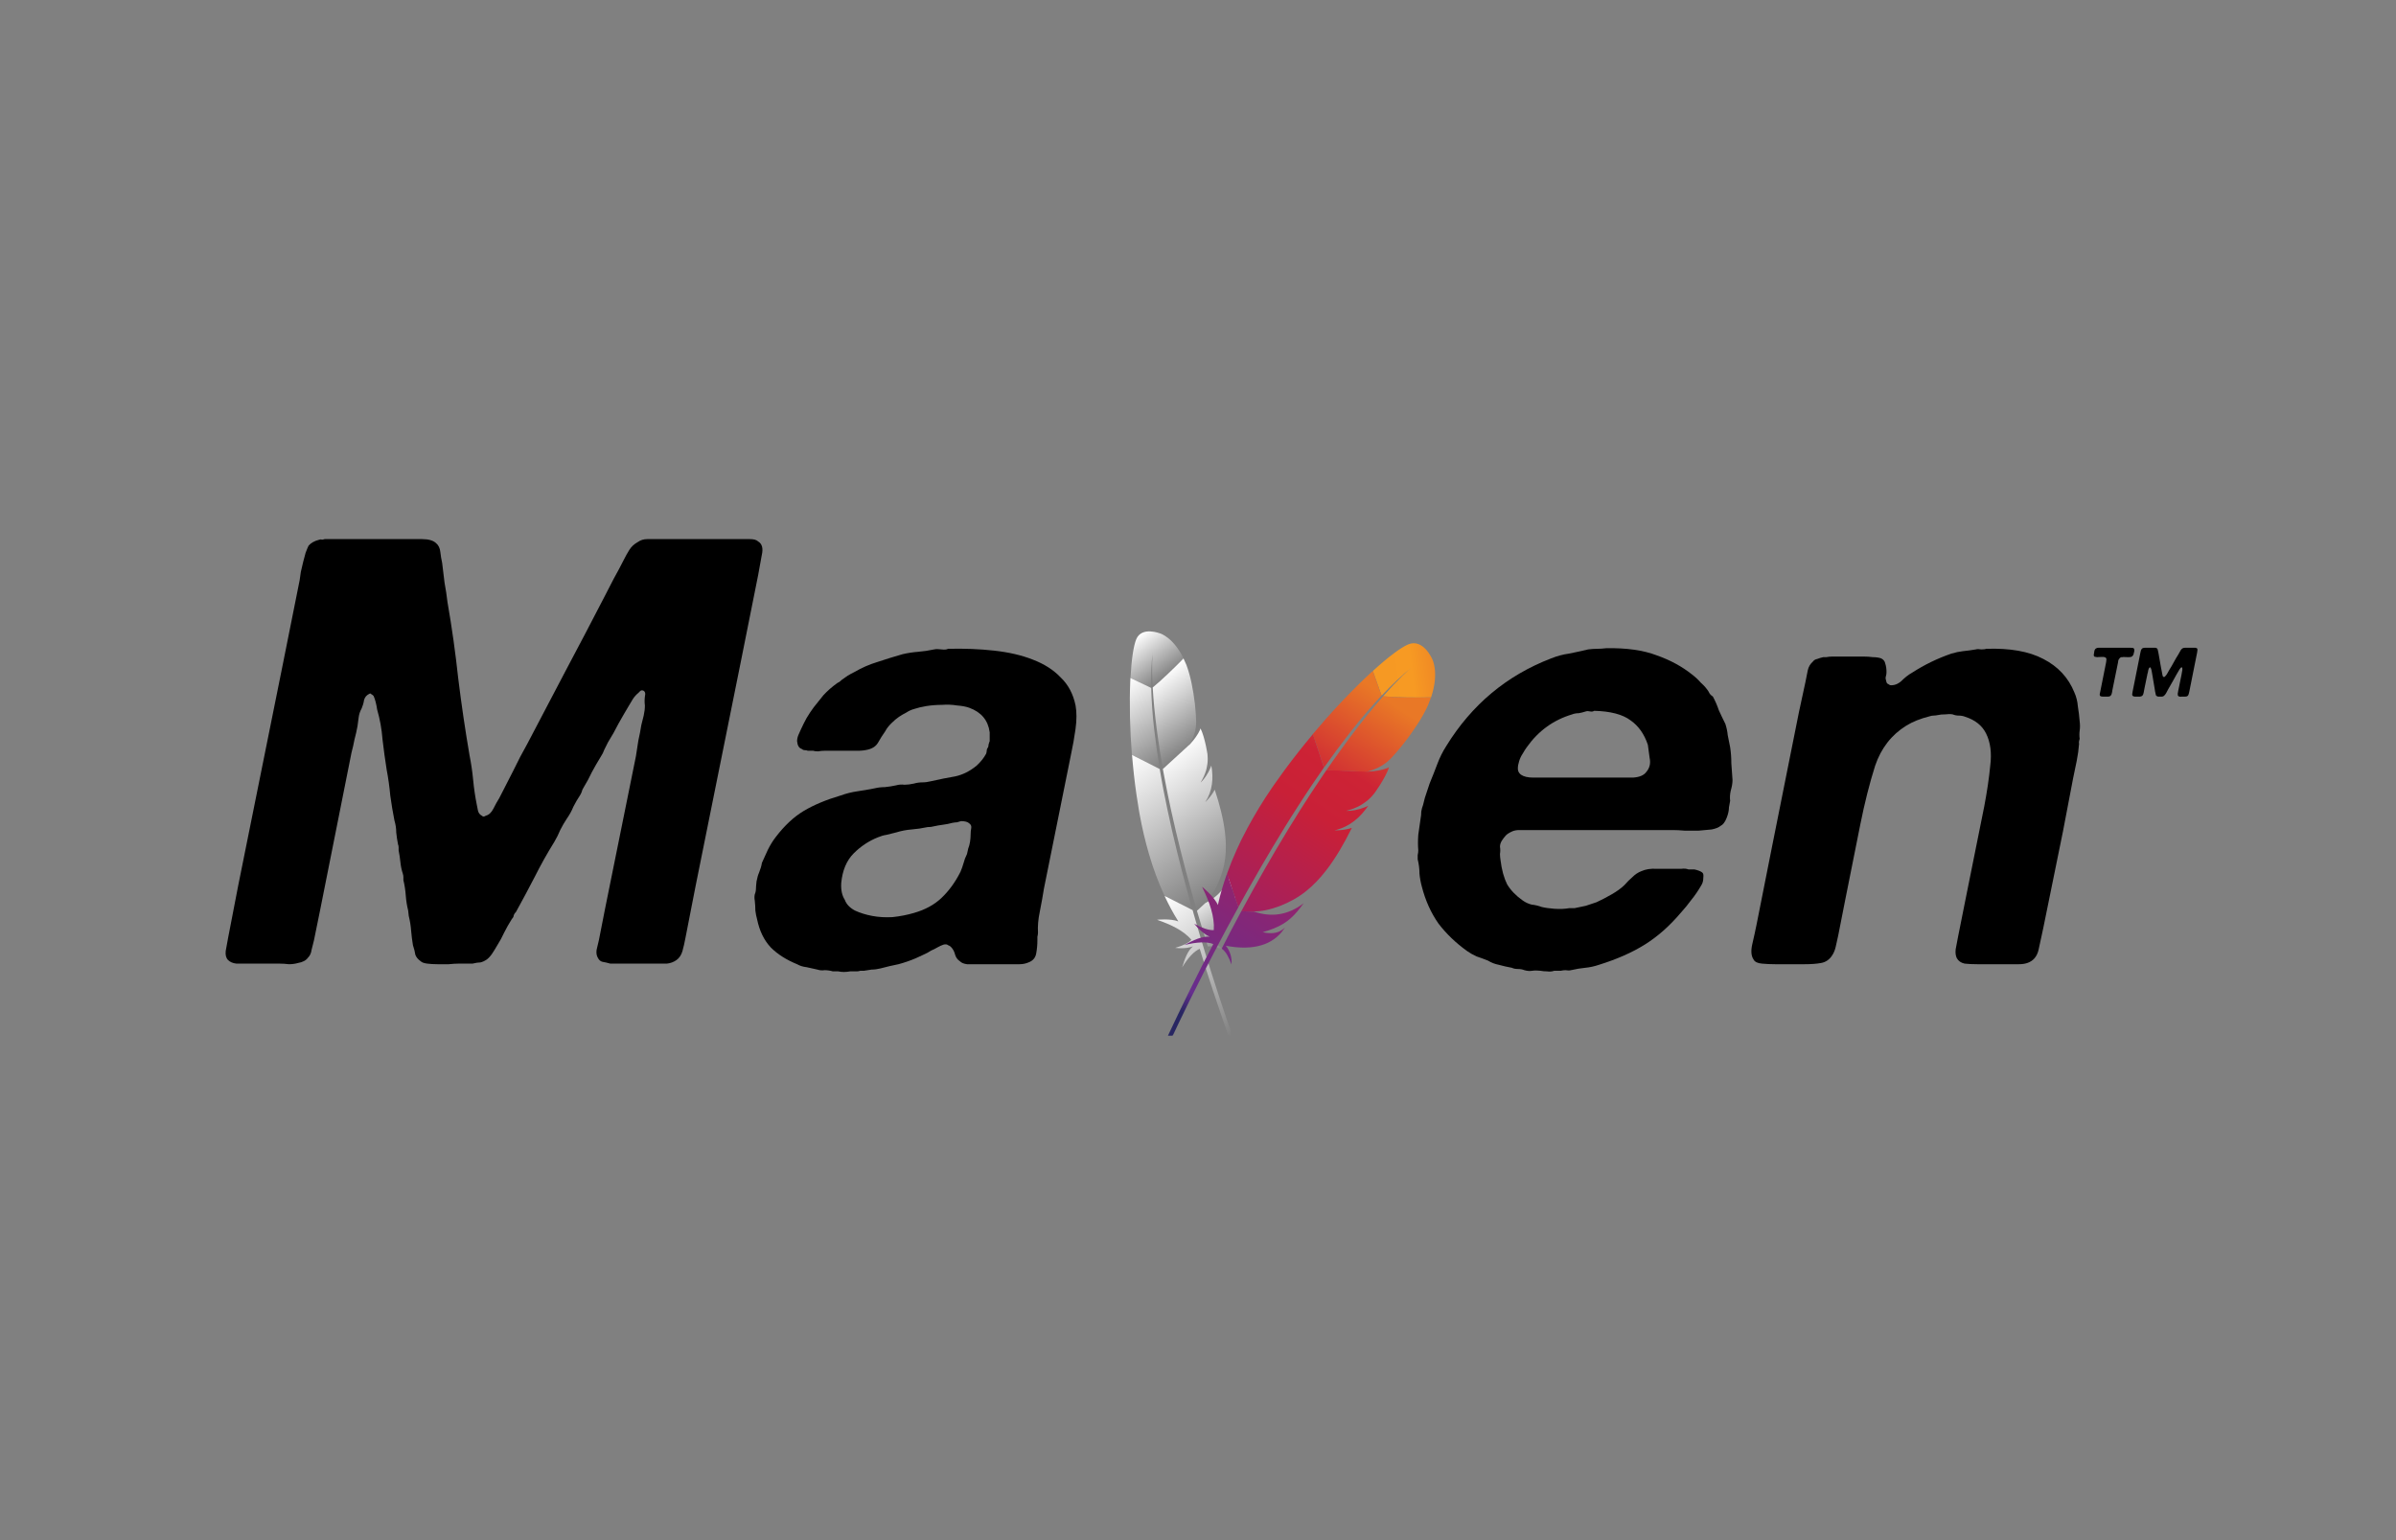 <svg width="182" height="117" viewBox="0 0 182 117" fill="none" xmlns="http://www.w3.org/2000/svg">
<rect x="0" y="0" width="182" height="117" fill="#808080" stroke="none"/>
<g clip-path="url(#clip0_239_283)">
<path d="M86.312 48.555C86.108 49.039 85.946 50.09 85.873 51.497L87.454 52.262C87.428 51.255 87.465 50.308 87.567 49.447C87.573 49.383 87.579 49.345 87.579 49.345C87.577 49.38 87.568 49.413 87.567 49.447C87.535 49.73 87.468 50.619 87.559 52.224C88.214 51.691 89.156 50.786 89.901 50.013C89.114 48.405 88.135 48.124 88.135 48.124C88.135 48.124 86.734 47.559 86.312 48.555Z" fill="url(#paint0_linear_239_283)"/>
<path d="M91.793 60.699C91.719 60.779 91.642 60.856 91.565 60.933C91.605 60.897 91.647 60.853 91.684 60.812C91.724 60.776 91.761 60.736 91.793 60.699Z" fill="#BE202E"/>
<path opacity="0.35" d="M91.793 60.699C91.719 60.779 91.642 60.856 91.565 60.933C91.605 60.897 91.647 60.853 91.684 60.812C91.724 60.776 91.761 60.736 91.793 60.699Z" fill="#BE202E"/>
<path d="M91.214 59.438C91.21 59.441 91.21 59.441 91.214 59.438C91.227 59.428 91.237 59.414 91.25 59.405C91.3 59.355 91.35 59.305 91.392 59.254C91.337 59.314 91.274 59.374 91.214 59.438Z" fill="#BE202E"/>
<path opacity="0.35" d="M91.214 59.438C91.21 59.441 91.21 59.441 91.214 59.438C91.227 59.428 91.237 59.414 91.25 59.405C91.3 59.355 91.35 59.305 91.392 59.254C91.337 59.314 91.274 59.374 91.214 59.438Z" fill="#BE202E"/>
<path d="M87.867 56.929C87.794 56.403 87.728 55.886 87.668 55.377C87.606 54.849 87.559 54.33 87.522 53.818C87.52 53.786 87.517 53.755 87.517 53.728C87.482 53.227 87.457 52.739 87.446 52.261L85.868 51.5C85.865 51.596 85.858 51.694 85.853 51.797C85.838 52.175 85.826 52.577 85.823 52.999C85.819 53.475 85.823 53.972 85.832 54.492C85.843 54.97 85.863 55.469 85.888 55.976C85.914 56.411 85.943 56.849 85.978 57.297C85.979 57.316 85.981 57.328 85.982 57.347L88.093 58.417C88.019 57.917 87.942 57.421 87.867 56.929Z" fill="url(#paint1_linear_239_283)"/>
<path d="M90.986 69.414C91.103 69.808 91.221 70.215 91.35 70.626C91.353 70.631 91.352 70.638 91.355 70.642C91.373 70.703 91.387 70.759 91.409 70.816C91.493 71.094 91.575 71.341 91.749 71.906C92.091 71.835 92.517 71.989 92.961 72.195C92.676 71.852 92.281 71.622 91.808 71.569C93.101 70.707 93.952 69.596 93.833 68.271C93.82 68.154 93.804 68.032 93.78 67.909C93.76 68.417 93.55 68.785 92.931 69.186C93.516 68.157 93.677 67.459 93.608 66.557C93.59 66.343 93.564 66.116 93.524 65.872C93.337 67.215 92.616 68.084 91.561 68.599L90.921 69.189C90.944 69.265 90.963 69.337 90.986 69.414Z" fill="url(#paint2_linear_239_283)"/>
<path d="M90.164 67.612C90.029 67.111 89.896 66.602 89.759 66.09C89.631 65.597 89.507 65.102 89.385 64.599C89.262 64.096 89.144 63.589 89.025 63.083C88.905 62.565 88.792 62.048 88.684 61.528C88.574 61.016 88.473 60.497 88.371 59.985C88.334 59.799 88.301 59.617 88.268 59.428C88.209 59.111 88.154 58.791 88.1 58.472C88.095 58.456 88.094 58.436 88.088 58.42L85.989 57.349C85.992 57.38 85.998 57.415 85.997 57.45C86.039 57.925 86.081 58.408 86.137 58.893C86.192 59.386 86.254 59.879 86.328 60.379C86.39 60.8 86.457 61.217 86.526 61.639C86.54 61.722 86.558 61.809 86.572 61.892C86.669 62.414 86.772 62.918 86.884 63.389C87.01 63.923 87.144 64.424 87.28 64.891C87.371 65.197 87.461 65.491 87.553 65.77C87.632 66.005 87.719 66.241 87.802 66.473C88.003 67.019 88.225 67.549 88.465 68.066L90.586 69.141C90.473 68.751 90.369 68.354 90.254 67.952C90.225 67.84 90.196 67.728 90.164 67.612Z" fill="url(#paint3_linear_239_283)"/>
<path d="M88.496 68.136C88.788 68.761 89.111 69.364 89.472 69.939C89.485 69.956 89.497 69.981 89.509 69.998C88.923 69.762 87.884 69.871 87.891 69.873C88.964 70.245 89.905 70.7 90.498 71.391C90.263 71.651 89.821 71.848 89.266 72.009C90.033 72.092 90.461 71.958 90.618 71.89C90.217 72.224 89.992 72.835 89.795 73.493C90.247 72.755 90.695 72.267 91.131 72.08C91.767 74.191 92.534 76.48 93.384 78.882C93.528 78.696 93.544 78.491 93.484 78.282C93.327 77.851 92.317 74.994 91.163 71.116C91.13 71.007 91.101 70.895 91.064 70.782C91.054 70.75 91.047 70.722 91.036 70.69C90.918 70.283 90.798 69.865 90.675 69.435C90.649 69.335 90.621 69.242 90.594 69.142L90.591 69.138L88.469 68.063C88.476 68.091 88.484 68.111 88.496 68.136Z" fill="url(#paint4_linear_239_283)"/>
<path d="M88.34 58.462C88.352 58.533 88.365 58.597 88.377 58.668C88.418 58.878 88.454 59.091 88.498 59.305C88.543 59.539 88.591 59.777 88.638 60.022C88.662 60.145 88.685 60.268 88.712 60.395C88.788 60.772 88.871 61.157 88.956 61.555C89.062 62.043 89.177 62.545 89.301 63.068C89.417 63.562 89.542 64.077 89.673 64.6C89.8 65.1 89.929 65.612 90.07 66.141C90.195 66.61 90.328 67.091 90.464 67.585C90.468 67.609 90.479 67.633 90.483 67.657C90.62 68.143 90.762 68.645 90.911 69.156C90.913 69.168 90.915 69.18 90.921 69.189L91.561 68.599C91.545 68.604 91.532 68.614 91.511 68.622C92.271 67.904 92.922 66.467 93.071 65.172C93.139 64.575 93.133 63.94 93.051 63.247C92.992 62.731 92.887 62.188 92.742 61.601C92.617 61.094 92.461 60.555 92.271 59.988C92.154 60.227 91.987 60.463 91.783 60.693C91.746 60.733 91.709 60.774 91.672 60.814C91.635 60.855 91.595 60.891 91.553 60.935C92.114 60.064 92.18 59.129 92.014 58.158C91.912 58.446 91.712 58.872 91.381 59.256C91.338 59.307 91.288 59.357 91.238 59.407C91.225 59.416 91.215 59.43 91.198 59.443C91.384 59.133 91.521 58.839 91.609 58.541C91.63 58.479 91.644 58.416 91.657 58.353C91.68 58.256 91.695 58.159 91.71 58.061C91.716 57.997 91.725 57.937 91.731 57.872C91.742 57.724 91.743 57.57 91.728 57.414C91.725 57.364 91.724 57.318 91.716 57.27C91.704 57.199 91.695 57.133 91.681 57.069C91.631 56.773 91.574 56.514 91.516 56.291C91.488 56.178 91.461 56.078 91.433 55.986C91.419 55.949 91.413 55.913 91.399 55.877C91.365 55.775 91.337 55.683 91.307 55.605C91.263 55.491 91.223 55.4 91.19 55.337C91.18 55.378 91.166 55.422 91.144 55.465C91.011 55.775 90.704 56.2 90.424 56.499C90.419 56.503 90.415 56.506 90.414 56.513C90.387 56.54 90.355 56.57 90.327 56.604C90.328 56.596 90.337 56.59 90.338 56.582L88.322 58.429C88.339 58.443 88.341 58.455 88.34 58.462Z" fill="url(#paint5_linear_239_283)"/>
<path d="M87.56 52.224C87.584 52.666 87.623 53.164 87.673 53.714C87.676 53.745 87.676 53.772 87.683 53.8C87.728 54.279 87.788 54.796 87.862 55.361C87.926 55.847 87.997 56.361 88.085 56.917C88.157 57.397 88.246 57.898 88.337 58.431L90.353 56.584C90.774 55.823 90.866 55.349 90.86 54.76C90.857 54.602 90.848 54.435 90.836 54.264C90.804 53.748 90.742 53.201 90.654 52.672C90.571 52.16 90.47 51.668 90.354 51.247C90.28 50.974 90.202 50.731 90.123 50.523C90.05 50.343 89.976 50.178 89.9 50.02C89.156 50.786 88.214 51.691 87.56 52.224Z" fill="url(#paint6_linear_239_283)"/>
<path d="M91.687 60.817C91.65 60.857 91.61 60.893 91.568 60.937C91.605 60.897 91.642 60.856 91.687 60.817Z" fill="#BE202E"/>
<path opacity="0.35" d="M91.687 60.817C91.65 60.857 91.61 60.893 91.568 60.937C91.605 60.897 91.642 60.856 91.687 60.817Z" fill="#BE202E"/>
<path d="M91.687 60.817C91.65 60.857 91.61 60.893 91.568 60.937C91.605 60.897 91.642 60.856 91.687 60.817Z" fill="url(#paint7_linear_239_283)"/>
<path d="M91.21 59.441C91.223 59.431 91.232 59.418 91.249 59.405C91.237 59.414 91.227 59.428 91.21 59.441Z" fill="#BE202E"/>
<path opacity="0.35" d="M91.21 59.441C91.223 59.431 91.232 59.418 91.249 59.405C91.237 59.414 91.227 59.428 91.21 59.441Z" fill="#BE202E"/>
<path d="M91.21 59.441C91.223 59.431 91.232 59.418 91.249 59.405C91.237 59.414 91.227 59.428 91.21 59.441Z" fill="url(#paint8_linear_239_283)"/>
<path d="M24.663 40.954H30.596C31.079 40.954 31.563 40.954 32.046 40.954C32.559 40.954 32.922 41.06 33.133 41.271C33.314 41.422 33.42 41.648 33.45 41.95C33.48 42.222 33.525 42.494 33.586 42.766C33.646 43.249 33.707 43.747 33.767 44.261C33.858 44.744 33.933 45.242 33.993 45.755C34.326 47.657 34.597 49.59 34.809 51.553C35.05 53.516 35.337 55.463 35.669 57.396C35.79 58 35.881 58.619 35.941 59.253C36.002 59.887 36.092 60.506 36.213 61.11C36.243 61.261 36.273 61.412 36.303 61.563C36.334 61.714 36.409 61.835 36.53 61.925C36.59 61.955 36.636 61.986 36.666 62.016C36.726 62.046 36.802 62.031 36.892 61.97C37.134 61.91 37.33 61.729 37.481 61.427C37.632 61.125 37.783 60.853 37.934 60.612C38.296 59.917 38.644 59.238 38.976 58.573C39.308 57.879 39.67 57.184 40.063 56.49C41.029 54.648 41.995 52.806 42.962 50.964C43.958 49.092 44.94 47.22 45.906 45.347C46.147 44.864 46.389 44.396 46.63 43.943C46.902 43.46 47.159 42.977 47.401 42.494C47.521 42.252 47.657 42.011 47.808 41.769C47.959 41.528 48.17 41.331 48.442 41.181C48.654 41.029 48.895 40.954 49.167 40.954C49.469 40.954 49.771 40.954 50.073 40.954H53.017H56.142C56.414 40.954 56.686 40.954 56.958 40.954C57.26 40.954 57.471 41.014 57.592 41.135C57.894 41.316 57.984 41.664 57.863 42.177C57.773 42.66 57.682 43.158 57.592 43.672L56.233 50.466L52.836 67.315L52.066 71.256C52.005 71.588 51.93 71.92 51.839 72.252C51.749 72.554 51.598 72.781 51.386 72.932C51.175 73.083 50.933 73.173 50.662 73.203C50.39 73.203 50.088 73.203 49.756 73.203H47.582H46.359C46.147 73.143 45.951 73.098 45.77 73.067C45.619 73.037 45.498 72.932 45.408 72.751C45.317 72.6 45.287 72.403 45.317 72.162C45.377 71.92 45.438 71.663 45.498 71.392L45.951 69.082L48.306 57.441C48.367 57.018 48.427 56.626 48.488 56.263C48.578 55.871 48.654 55.478 48.714 55.086C48.774 54.844 48.835 54.603 48.895 54.361C48.956 54.089 48.986 53.833 48.986 53.591C48.956 53.38 48.956 53.153 48.986 52.912C49.046 52.67 49.001 52.519 48.85 52.459C48.759 52.428 48.684 52.444 48.623 52.504C48.563 52.564 48.518 52.61 48.488 52.64C48.337 52.761 48.201 52.912 48.08 53.093C47.989 53.244 47.899 53.395 47.808 53.546C47.536 53.999 47.265 54.467 46.993 54.95C46.751 55.433 46.48 55.916 46.178 56.399C46.087 56.58 45.996 56.762 45.906 56.943C45.845 57.124 45.755 57.305 45.634 57.486C45.392 57.879 45.166 58.271 44.955 58.664C44.773 59.056 44.562 59.449 44.321 59.842C44.26 59.932 44.215 60.038 44.185 60.159C44.154 60.249 44.109 60.34 44.049 60.431C43.868 60.702 43.702 60.989 43.55 61.291C43.43 61.593 43.264 61.895 43.052 62.197C42.871 62.469 42.705 62.755 42.554 63.057C42.433 63.359 42.282 63.661 42.101 63.963C41.558 64.839 41.059 65.73 40.606 66.636C40.153 67.511 39.685 68.387 39.202 69.263C39.112 69.353 39.051 69.444 39.021 69.535C39.021 69.625 38.976 69.716 38.885 69.806C38.674 70.138 38.478 70.486 38.296 70.848C38.145 71.18 37.964 71.512 37.753 71.845C37.632 72.056 37.511 72.252 37.391 72.433C37.27 72.615 37.134 72.766 36.983 72.886C36.802 73.007 36.636 73.083 36.485 73.113C36.334 73.113 36.137 73.143 35.896 73.203H34.854C34.643 73.203 34.386 73.219 34.084 73.249C33.812 73.249 33.525 73.249 33.223 73.249C32.952 73.249 32.695 73.234 32.453 73.203C32.212 73.173 32.046 73.113 31.955 73.022C31.744 72.871 31.608 72.705 31.548 72.524C31.517 72.313 31.457 72.071 31.366 71.799C31.306 71.437 31.261 71.075 31.23 70.712C31.2 70.32 31.14 69.942 31.049 69.58L31.004 69.172C30.913 68.81 30.853 68.432 30.823 68.04C30.793 67.617 30.732 67.225 30.642 66.862C30.642 66.772 30.642 66.696 30.642 66.636C30.642 66.545 30.627 66.455 30.596 66.364C30.506 66.092 30.445 65.805 30.415 65.503C30.385 65.201 30.34 64.9 30.279 64.597C30.279 64.537 30.279 64.462 30.279 64.371C30.279 64.281 30.264 64.205 30.234 64.145C30.174 63.843 30.128 63.541 30.098 63.239C30.098 62.937 30.053 62.635 29.962 62.333C29.841 61.729 29.736 61.095 29.645 60.431C29.585 59.766 29.494 59.117 29.373 58.483C29.253 57.728 29.147 56.958 29.056 56.173C28.996 55.388 28.86 54.633 28.649 53.908C28.588 53.485 28.498 53.138 28.377 52.866C28.317 52.806 28.256 52.761 28.196 52.73C28.166 52.67 28.105 52.67 28.015 52.73C27.833 52.821 27.713 52.972 27.652 53.183C27.622 53.395 27.562 53.606 27.471 53.818C27.35 54.029 27.275 54.255 27.245 54.497C27.214 54.708 27.184 54.935 27.154 55.176C27.094 55.508 27.018 55.841 26.928 56.173C26.867 56.505 26.792 56.837 26.701 57.169L24.3 69.218L23.848 71.437C23.787 71.678 23.727 71.92 23.666 72.162C23.636 72.403 23.546 72.6 23.395 72.751C23.244 72.962 22.987 73.098 22.625 73.158C22.413 73.219 22.187 73.249 21.945 73.249C21.704 73.219 21.462 73.203 21.221 73.203H18.865C18.533 73.203 18.231 73.203 17.959 73.203C17.688 73.173 17.476 73.083 17.325 72.932C17.174 72.781 17.114 72.554 17.144 72.252C17.204 71.92 17.265 71.588 17.325 71.256L18.095 67.27L21.492 50.42L22.761 44.079C22.791 43.898 22.821 43.687 22.851 43.445C22.912 43.173 22.972 42.917 23.032 42.675C23.093 42.434 23.153 42.207 23.213 41.996C23.304 41.754 23.38 41.573 23.44 41.452C23.621 41.241 23.893 41.09 24.255 40.999C24.346 40.969 24.406 40.969 24.436 40.999C24.497 40.999 24.572 40.984 24.663 40.954Z" fill="black"/>
<path d="M78.801 71.437C78.801 71.769 78.77 72.101 78.71 72.433C78.65 72.766 78.453 72.992 78.121 73.113C77.91 73.203 77.683 73.249 77.442 73.249C77.2 73.249 76.959 73.249 76.717 73.249H74.271C73.999 73.249 73.728 73.249 73.456 73.249C73.214 73.219 73.033 73.143 72.912 73.022C72.731 72.901 72.611 72.735 72.55 72.524C72.49 72.282 72.384 72.086 72.233 71.935C72.173 71.875 72.097 71.829 72.007 71.799C71.946 71.739 71.841 71.724 71.689 71.754C71.508 71.814 71.342 71.89 71.191 71.981C71.04 72.071 70.889 72.147 70.738 72.207C70.557 72.328 70.361 72.433 70.15 72.524C69.968 72.615 69.772 72.705 69.561 72.796C69.138 72.977 68.7 73.128 68.247 73.249C67.794 73.339 67.341 73.445 66.888 73.566C66.647 73.626 66.42 73.656 66.209 73.656C66.028 73.686 65.831 73.717 65.62 73.747C65.529 73.747 65.439 73.747 65.348 73.747C65.258 73.777 65.167 73.792 65.076 73.792H64.578C64.246 73.853 63.944 73.853 63.672 73.792H63.265C63.053 73.732 62.842 73.702 62.631 73.702C62.45 73.732 62.268 73.717 62.087 73.656C61.815 73.596 61.544 73.536 61.272 73.475C61 73.445 60.758 73.37 60.547 73.249C59.732 72.916 59.068 72.494 58.554 71.981C58.041 71.437 57.694 70.727 57.512 69.852C57.452 69.64 57.407 69.414 57.377 69.172C57.377 68.931 57.361 68.674 57.331 68.402C57.301 68.251 57.301 68.1 57.331 67.949C57.392 67.798 57.422 67.647 57.422 67.496C57.422 67.406 57.437 67.225 57.467 66.953C57.528 66.651 57.588 66.439 57.648 66.319C57.769 66.017 57.845 65.76 57.875 65.549C58.026 65.216 58.177 64.884 58.328 64.552C58.509 64.19 58.705 63.873 58.916 63.601C59.581 62.725 60.291 62.061 61.045 61.608C61.8 61.155 62.736 60.763 63.854 60.431C64.276 60.279 64.699 60.174 65.122 60.113C65.545 60.053 65.982 59.977 66.435 59.887C66.677 59.827 66.934 59.796 67.205 59.796C67.507 59.766 67.794 59.721 68.066 59.66C68.277 59.6 68.489 59.585 68.7 59.615C68.911 59.615 69.153 59.585 69.425 59.525C69.636 59.464 69.847 59.434 70.059 59.434C70.27 59.434 70.497 59.404 70.738 59.343C71.403 59.192 72.007 59.072 72.55 58.981C73.124 58.86 73.667 58.589 74.181 58.166C74.483 57.894 74.724 57.592 74.905 57.26C74.936 57.169 74.951 57.094 74.951 57.033C74.951 56.973 74.966 56.913 74.996 56.852C75.056 56.792 75.087 56.701 75.087 56.581C75.117 56.46 75.147 56.369 75.177 56.309C75.177 56.188 75.177 56.067 75.177 55.946C75.177 55.826 75.177 55.72 75.177 55.629C75.056 54.723 74.543 54.104 73.637 53.772C73.396 53.682 73.079 53.621 72.686 53.591C72.324 53.531 71.946 53.516 71.554 53.546C71.161 53.546 70.769 53.576 70.376 53.636C70.014 53.697 69.697 53.772 69.425 53.863C69.213 53.923 69.017 54.014 68.836 54.135C68.655 54.225 68.474 54.331 68.292 54.452C68.111 54.572 67.915 54.739 67.704 54.95C67.492 55.161 67.341 55.358 67.251 55.539C67.039 55.841 66.858 56.127 66.707 56.399C66.556 56.671 66.299 56.852 65.937 56.943C65.696 57.003 65.439 57.033 65.167 57.033C64.895 57.033 64.624 57.033 64.352 57.033H62.631C62.48 57.033 62.314 57.048 62.132 57.079C61.981 57.079 61.861 57.064 61.77 57.033H61.362C61.302 57.003 61.227 56.988 61.136 56.988C61.045 56.988 60.97 56.958 60.91 56.898C60.698 56.837 60.577 56.641 60.547 56.309C60.547 56.158 60.577 56.007 60.638 55.856C60.698 55.705 60.758 55.569 60.819 55.448C60.97 55.116 61.121 54.814 61.272 54.542C61.453 54.24 61.634 53.968 61.815 53.727C61.936 53.576 62.057 53.425 62.178 53.274C62.298 53.123 62.419 52.972 62.54 52.821C62.842 52.489 63.204 52.172 63.627 51.87C63.718 51.84 63.823 51.764 63.944 51.643C64.125 51.523 64.276 51.417 64.397 51.326C64.548 51.236 64.714 51.145 64.895 51.055C65.469 50.722 66.058 50.466 66.662 50.285C67.296 50.073 67.93 49.877 68.564 49.696C68.957 49.605 69.349 49.545 69.742 49.515C70.134 49.484 70.542 49.424 70.965 49.333C71.086 49.303 71.267 49.303 71.508 49.333C71.75 49.364 71.916 49.349 72.007 49.288C73.245 49.258 74.407 49.303 75.494 49.424C76.611 49.545 77.593 49.771 78.438 50.103C79.314 50.436 80.024 50.889 80.567 51.462C81.141 52.006 81.518 52.715 81.7 53.591C81.79 54.104 81.79 54.693 81.7 55.358C81.609 56.022 81.488 56.701 81.337 57.396L79.299 67.496C79.208 68.07 79.103 68.659 78.982 69.263C78.861 69.837 78.816 70.365 78.846 70.848C78.846 70.939 78.831 71.044 78.801 71.165C78.801 71.256 78.801 71.346 78.801 71.437ZM73.546 64.462C73.607 64.311 73.652 64.145 73.682 63.963C73.713 63.752 73.728 63.571 73.728 63.42C73.728 63.239 73.743 63.073 73.773 62.922C73.803 62.771 73.758 62.65 73.637 62.559C73.516 62.438 73.305 62.378 73.003 62.378C72.882 62.408 72.776 62.438 72.686 62.469C72.595 62.469 72.475 62.484 72.324 62.514C72.112 62.574 71.886 62.62 71.644 62.65C71.403 62.68 71.146 62.725 70.874 62.786C70.784 62.816 70.648 62.831 70.466 62.831C70.044 62.922 69.636 62.982 69.244 63.012C68.851 63.042 68.459 63.118 68.066 63.239C67.824 63.299 67.583 63.359 67.341 63.42C67.13 63.45 66.918 63.511 66.707 63.601C66.013 63.873 65.394 64.281 64.85 64.824C64.306 65.368 63.989 66.122 63.899 67.089C63.869 67.602 63.959 68.025 64.171 68.357C64.291 68.689 64.548 68.961 64.941 69.172C65.333 69.353 65.771 69.489 66.254 69.58C66.737 69.671 67.251 69.701 67.794 69.671C68.368 69.61 68.911 69.504 69.425 69.353C70.27 69.112 70.965 68.734 71.508 68.221C72.082 67.677 72.565 67.013 72.958 66.228C73.048 66.017 73.124 65.805 73.184 65.594C73.245 65.352 73.335 65.111 73.456 64.869L73.546 64.462Z" fill="black"/>
<path d="M131.331 61.336C131.331 61.578 131.27 61.85 131.149 62.152C131.029 62.454 130.878 62.65 130.696 62.74C130.545 62.861 130.319 62.952 130.017 63.012C129.715 63.042 129.383 63.073 129.021 63.103C128.688 63.103 128.341 63.103 127.979 63.103C127.647 63.073 127.345 63.058 127.073 63.058H116.021C115.81 63.058 115.598 63.058 115.387 63.058C115.206 63.058 115.04 63.088 114.889 63.148C114.617 63.269 114.436 63.39 114.345 63.511C114.285 63.571 114.194 63.692 114.073 63.873C113.983 64.024 113.938 64.175 113.938 64.326C113.968 64.507 113.968 64.688 113.938 64.869C113.938 65.02 113.953 65.186 113.983 65.368C114.073 66.092 114.24 66.696 114.481 67.179C114.753 67.632 115.145 68.04 115.659 68.402C115.87 68.553 116.097 68.659 116.338 68.719C116.61 68.749 116.867 68.81 117.108 68.9C117.35 68.961 117.667 69.006 118.059 69.036C118.482 69.067 118.86 69.052 119.192 68.991H119.599C119.901 68.931 120.188 68.87 120.46 68.81C120.732 68.719 121.003 68.629 121.275 68.538C121.607 68.387 121.985 68.191 122.408 67.949C122.83 67.708 123.162 67.466 123.404 67.225C123.585 67.013 123.782 66.817 123.993 66.636C124.204 66.424 124.431 66.273 124.672 66.183C125.004 66.032 125.397 65.972 125.85 66.002C126.333 66.002 126.771 66.002 127.163 66.002C127.345 66.002 127.526 66.002 127.707 66.002C127.918 65.972 128.1 65.987 128.251 66.047H128.703C128.975 66.107 129.172 66.183 129.292 66.273C129.383 66.334 129.413 66.47 129.383 66.681C129.383 66.892 129.338 67.074 129.247 67.225C129.005 67.647 128.749 68.025 128.477 68.357C128.235 68.689 127.964 69.021 127.662 69.353C126.816 70.35 125.91 71.15 124.944 71.754C123.978 72.358 122.815 72.871 121.456 73.294C121.094 73.415 120.747 73.49 120.415 73.52C120.082 73.551 119.72 73.611 119.328 73.702C119.207 73.732 119.071 73.732 118.92 73.702C118.799 73.702 118.678 73.717 118.558 73.747H118.059C117.878 73.807 117.697 73.823 117.516 73.792C117.335 73.792 117.169 73.777 117.018 73.747C116.776 73.717 116.565 73.717 116.383 73.747C116.202 73.777 116.006 73.762 115.795 73.702C115.644 73.641 115.478 73.611 115.296 73.611C115.115 73.611 114.964 73.581 114.843 73.52C114.511 73.46 114.179 73.385 113.847 73.294C113.545 73.234 113.273 73.128 113.032 72.977C112.73 72.856 112.443 72.751 112.171 72.66C111.899 72.539 111.658 72.403 111.446 72.252C110.601 71.648 109.876 70.954 109.272 70.169C108.699 69.353 108.276 68.417 108.004 67.361C107.913 67.028 107.853 66.696 107.823 66.364C107.823 66.002 107.778 65.639 107.687 65.277C107.687 65.156 107.687 65.05 107.687 64.96C107.717 64.839 107.732 64.718 107.732 64.598C107.702 64.235 107.702 63.843 107.732 63.42C107.793 62.997 107.853 62.574 107.913 62.152C107.944 62.001 107.959 61.835 107.959 61.653C107.989 61.472 108.034 61.306 108.095 61.155L108.231 60.612L108.593 59.525C108.804 59.011 109.001 58.513 109.182 58.03C109.363 57.547 109.589 57.094 109.861 56.671C111.794 53.531 114.451 51.311 117.833 50.013C118.286 49.832 118.739 49.711 119.192 49.651C119.645 49.56 120.128 49.454 120.641 49.333C120.883 49.303 121.109 49.288 121.321 49.288C121.532 49.288 121.758 49.273 122 49.243C123.54 49.213 124.823 49.394 125.85 49.786C126.877 50.149 127.767 50.632 128.522 51.236C128.764 51.417 128.99 51.628 129.202 51.87C129.443 52.081 129.64 52.308 129.791 52.549C129.851 52.7 129.957 52.821 130.108 52.912C130.289 53.244 130.44 53.591 130.561 53.953C130.712 54.286 130.878 54.633 131.059 54.995C131.149 55.267 131.21 55.554 131.24 55.856C131.3 56.128 131.361 56.429 131.421 56.762C131.482 57.154 131.512 57.562 131.512 57.985C131.542 58.407 131.572 58.83 131.602 59.253C131.602 59.494 131.557 59.766 131.466 60.068C131.406 60.34 131.391 60.597 131.421 60.838L131.331 61.336ZM125.035 58.664C125.306 58.362 125.397 58 125.306 57.577C125.246 57.124 125.201 56.792 125.171 56.581C124.899 55.765 124.461 55.146 123.857 54.723C123.253 54.27 122.332 54.029 121.094 53.999C121.003 54.059 120.898 54.074 120.777 54.044C120.656 54.014 120.551 54.014 120.46 54.044C120.279 54.104 120.098 54.15 119.916 54.18C119.735 54.18 119.569 54.21 119.418 54.27C117.999 54.693 116.852 55.524 115.976 56.762C115.885 56.883 115.78 57.048 115.659 57.26C115.538 57.441 115.447 57.637 115.387 57.849C115.327 58.03 115.296 58.211 115.296 58.392C115.296 58.573 115.372 58.724 115.523 58.845C115.734 58.996 116.051 59.072 116.474 59.072C116.897 59.072 117.304 59.072 117.697 59.072H122.725C123.147 59.072 123.585 59.072 124.038 59.072C124.521 59.041 124.853 58.906 125.035 58.664Z" fill="black"/>
<path d="M150.862 49.288C152.674 49.228 154.123 49.484 155.21 50.058C156.328 50.632 157.113 51.477 157.566 52.594C157.717 52.927 157.807 53.289 157.837 53.682C157.898 54.044 157.943 54.421 157.973 54.814C158.004 55.056 158.004 55.282 157.973 55.493C157.943 55.705 157.943 55.916 157.973 56.127C157.913 56.309 157.898 56.429 157.928 56.49C157.898 56.913 157.837 57.35 157.747 57.803C157.656 58.256 157.566 58.694 157.475 59.117L156.705 63.148L155.21 70.486C155.09 71.059 154.969 71.618 154.848 72.162C154.727 72.675 154.44 73.007 153.987 73.158C153.806 73.218 153.595 73.249 153.353 73.249C153.112 73.249 152.87 73.249 152.629 73.249H150.183C149.82 73.249 149.503 73.234 149.232 73.203C148.96 73.143 148.764 73.007 148.643 72.796C148.552 72.615 148.522 72.388 148.552 72.116C148.613 71.814 148.673 71.497 148.733 71.165L149.367 67.995L150.726 61.246C150.938 60.128 151.089 59.102 151.179 58.166C151.3 57.199 151.194 56.384 150.862 55.72C150.56 55.116 150.032 54.693 149.277 54.452C149.126 54.391 148.96 54.361 148.779 54.361C148.628 54.361 148.477 54.331 148.326 54.27C148.175 54.24 147.978 54.24 147.737 54.27C147.526 54.27 147.359 54.285 147.239 54.316C147.088 54.346 146.967 54.361 146.876 54.361C146.786 54.361 146.695 54.376 146.605 54.406C145.88 54.587 145.276 54.829 144.793 55.131C143.676 55.825 142.89 56.837 142.437 58.166C142.015 59.494 141.637 60.989 141.305 62.65L140.173 68.312L139.629 71.075C139.569 71.346 139.508 71.618 139.448 71.89C139.388 72.162 139.297 72.388 139.176 72.569C138.965 72.901 138.678 73.098 138.316 73.158C137.984 73.218 137.576 73.249 137.093 73.249H134.828C134.496 73.249 134.164 73.234 133.832 73.203C133.499 73.173 133.288 73.067 133.197 72.886C133.016 72.615 132.986 72.222 133.107 71.709C133.228 71.195 133.333 70.712 133.424 70.259L134.647 64.099L136.64 54.135L137.138 51.825C137.198 51.492 137.259 51.19 137.319 50.919C137.38 50.647 137.516 50.42 137.727 50.239C137.787 50.149 137.893 50.088 138.044 50.058C138.195 49.998 138.346 49.952 138.497 49.922H138.723C138.874 49.892 139.025 49.877 139.176 49.877C139.357 49.877 139.524 49.877 139.675 49.877H141.577C141.818 49.877 142.045 49.892 142.256 49.922C142.498 49.922 142.709 49.952 142.89 50.013C143.072 50.103 143.177 50.239 143.207 50.42C143.268 50.602 143.298 50.813 143.298 51.054C143.298 51.175 143.283 51.281 143.253 51.372C143.223 51.462 143.223 51.553 143.253 51.643C143.283 51.794 143.313 51.885 143.343 51.915C143.404 51.945 143.479 51.991 143.57 52.051C143.872 52.081 144.159 51.975 144.43 51.734C144.702 51.462 144.974 51.251 145.246 51.1C146.182 50.496 147.178 50.013 148.235 49.65C148.537 49.56 148.824 49.499 149.096 49.469C149.398 49.439 149.73 49.394 150.092 49.333C150.183 49.303 150.319 49.303 150.5 49.333C150.681 49.333 150.802 49.318 150.862 49.288Z" fill="black"/>
<path d="M162.078 49.252C162.108 49.277 162.123 49.328 162.123 49.407C162.123 49.485 162.108 49.557 162.078 49.624L162.069 49.696C162.045 49.751 162.017 49.796 161.987 49.832C161.963 49.862 161.924 49.887 161.869 49.905C161.815 49.917 161.74 49.923 161.643 49.923C161.546 49.917 161.465 49.914 161.398 49.914H161.262C161.232 49.926 161.205 49.929 161.181 49.923C161.157 49.917 161.133 49.92 161.108 49.932C161.042 49.956 160.985 50.013 160.936 50.104C160.918 50.134 160.906 50.17 160.9 50.213C160.894 50.255 160.888 50.297 160.882 50.34L160.447 52.477C160.441 52.508 160.438 52.535 160.438 52.559C160.438 52.583 160.432 52.607 160.42 52.631L160.402 52.704C160.396 52.722 160.39 52.74 160.384 52.758C160.384 52.776 160.375 52.791 160.357 52.803C160.332 52.852 160.293 52.885 160.239 52.903C160.209 52.915 160.172 52.921 160.13 52.921C160.094 52.921 160.052 52.921 160.003 52.921C159.919 52.921 159.825 52.921 159.722 52.921C159.62 52.921 159.55 52.897 159.514 52.849C159.496 52.813 159.49 52.77 159.496 52.722C159.508 52.674 159.52 52.619 159.532 52.559L159.958 50.421C159.964 50.391 159.97 50.361 159.976 50.331C159.988 50.3 159.991 50.273 159.985 50.249L160.003 50.122C160.009 50.026 159.979 49.965 159.913 49.941C159.858 49.911 159.777 49.899 159.668 49.905C159.565 49.911 159.475 49.914 159.396 49.914C159.366 49.914 159.336 49.917 159.306 49.923C159.282 49.923 159.26 49.92 159.242 49.914C159.218 49.902 159.197 49.899 159.179 49.905C159.161 49.905 159.143 49.902 159.125 49.896C159.064 49.865 159.037 49.817 159.043 49.751C159.049 49.684 159.061 49.606 159.079 49.515C159.085 49.479 159.091 49.446 159.097 49.416C159.109 49.385 159.125 49.355 159.143 49.325C159.161 49.295 159.185 49.274 159.215 49.261C159.245 49.243 159.276 49.228 159.306 49.216C159.324 49.21 159.336 49.21 159.342 49.216C159.354 49.216 159.369 49.213 159.387 49.207H161.806C161.86 49.207 161.912 49.21 161.96 49.216C162.008 49.216 162.048 49.228 162.078 49.252ZM166.897 49.271C166.921 49.313 166.927 49.361 166.915 49.416C166.909 49.47 166.9 49.53 166.888 49.597L166.299 52.541C166.287 52.607 166.272 52.668 166.254 52.722C166.242 52.77 166.221 52.813 166.19 52.849C166.148 52.897 166.082 52.921 165.991 52.921C165.907 52.921 165.822 52.921 165.738 52.921C165.701 52.921 165.662 52.924 165.62 52.93C165.584 52.93 165.553 52.924 165.529 52.912C165.475 52.894 165.442 52.867 165.43 52.831C165.423 52.794 165.42 52.749 165.42 52.695L165.448 52.541C165.448 52.523 165.451 52.502 165.457 52.477C165.463 52.447 165.469 52.42 165.475 52.396L165.71 51.245C165.722 51.173 165.735 51.1 165.747 51.028C165.765 50.956 165.774 50.889 165.774 50.829C165.768 50.798 165.765 50.774 165.765 50.756C165.765 50.732 165.756 50.714 165.738 50.702C165.731 50.696 165.722 50.693 165.71 50.693C165.692 50.705 165.671 50.717 165.647 50.729C165.587 50.801 165.532 50.883 165.484 50.974C165.436 51.064 165.384 51.152 165.33 51.236C165.221 51.424 165.115 51.614 165.013 51.807C164.91 51.994 164.804 52.178 164.696 52.36C164.647 52.444 164.596 52.541 164.542 52.65C164.487 52.752 164.424 52.828 164.352 52.876C164.315 52.9 164.273 52.915 164.225 52.921C164.176 52.921 164.125 52.921 164.071 52.921H163.935C163.905 52.909 163.877 52.9 163.853 52.894C163.829 52.882 163.808 52.867 163.79 52.849C163.772 52.831 163.76 52.806 163.754 52.776C163.748 52.746 163.742 52.716 163.736 52.686C163.717 52.631 163.705 52.577 163.699 52.523C163.693 52.462 163.684 52.402 163.672 52.342C163.636 52.166 163.606 51.988 163.582 51.807C163.557 51.62 163.527 51.439 163.491 51.264C163.473 51.161 163.455 51.058 163.437 50.956C163.425 50.853 163.391 50.765 163.337 50.693C163.325 50.693 163.316 50.696 163.31 50.702C163.304 50.702 163.298 50.702 163.292 50.702C163.261 50.726 163.24 50.753 163.228 50.783C163.21 50.814 163.198 50.844 163.192 50.874C163.192 50.898 163.186 50.925 163.174 50.956L163.147 51.109C163.135 51.134 163.126 51.158 163.12 51.182C163.113 51.206 163.11 51.227 163.11 51.245L162.893 52.296C162.881 52.375 162.863 52.471 162.839 52.586C162.821 52.695 162.793 52.773 162.757 52.822C162.739 52.834 162.721 52.849 162.703 52.867C162.691 52.879 162.676 52.888 162.658 52.894C162.627 52.906 162.591 52.915 162.549 52.921C162.513 52.921 162.47 52.921 162.422 52.921C162.343 52.921 162.265 52.921 162.186 52.921C162.108 52.921 162.048 52.903 162.005 52.867C161.975 52.843 161.96 52.803 161.96 52.749C161.966 52.695 161.975 52.634 161.987 52.568L162.585 49.579C162.597 49.524 162.609 49.473 162.621 49.425C162.639 49.37 162.661 49.328 162.685 49.298C162.715 49.255 162.763 49.228 162.83 49.216C162.848 49.21 162.86 49.21 162.866 49.216C162.878 49.216 162.893 49.213 162.911 49.207H163.509C163.575 49.207 163.639 49.207 163.699 49.207C163.76 49.207 163.805 49.222 163.835 49.252C163.883 49.289 163.911 49.346 163.917 49.425C163.929 49.503 163.944 49.576 163.962 49.642C163.992 49.811 164.022 49.983 164.053 50.158C164.083 50.327 164.113 50.5 164.143 50.675C164.167 50.765 164.185 50.859 164.198 50.956C164.216 51.052 164.234 51.146 164.252 51.236C164.264 51.273 164.273 51.312 164.279 51.354C164.291 51.39 164.315 51.414 164.352 51.427C164.382 51.439 164.409 51.433 164.433 51.408C164.463 51.384 164.484 51.363 164.496 51.345C164.557 51.279 164.605 51.209 164.641 51.137C164.684 51.058 164.726 50.983 164.768 50.91C164.895 50.711 165.013 50.509 165.122 50.303C165.236 50.092 165.357 49.887 165.484 49.687C165.532 49.603 165.581 49.515 165.629 49.425C165.683 49.328 165.756 49.261 165.846 49.225C165.889 49.213 165.931 49.207 165.973 49.207C166.021 49.207 166.07 49.207 166.118 49.207H166.517C166.553 49.207 166.589 49.207 166.625 49.207C166.662 49.201 166.695 49.201 166.725 49.207H166.77C166.794 49.219 166.819 49.228 166.843 49.234C166.873 49.24 166.891 49.252 166.897 49.271Z" fill="black"/>
<path d="M106.974 48.951C106.425 49.178 105.46 49.896 104.283 50.97L104.948 52.842C105.727 52.011 106.51 51.278 107.275 50.666C107.331 50.619 107.366 50.593 107.366 50.593C107.337 50.62 107.304 50.639 107.275 50.666C107.024 50.869 106.264 51.531 105.063 52.896C106.013 52.986 107.49 53.007 108.705 52.976C109.349 51.056 108.784 50.052 108.784 50.052C108.784 50.052 108.105 48.485 106.974 48.951Z" fill="url(#paint9_linear_239_283)"/>
<path d="M101.738 63.081C101.614 63.088 101.491 63.088 101.368 63.089C101.429 63.092 101.497 63.089 101.559 63.086C101.62 63.089 101.682 63.086 101.738 63.081Z" fill="#BE202E"/>
<path opacity="0.35" d="M101.738 63.081C101.614 63.088 101.491 63.088 101.368 63.089C101.429 63.092 101.497 63.089 101.559 63.086C101.62 63.089 101.682 63.086 101.738 63.081Z" fill="#BE202E"/>
<path d="M102.274 61.606C102.268 61.605 102.268 61.605 102.274 61.606C102.292 61.609 102.311 61.606 102.329 61.608C102.408 61.608 102.488 61.607 102.563 61.6C102.47 61.605 102.372 61.602 102.274 61.606Z" fill="#BE202E"/>
<path opacity="0.35" d="M102.274 61.606C102.268 61.605 102.268 61.605 102.274 61.606C102.292 61.609 102.311 61.606 102.329 61.608C102.408 61.608 102.488 61.607 102.563 61.6C102.47 61.605 102.372 61.602 102.274 61.606Z" fill="#BE202E"/>
<path d="M101.572 56.928C101.932 56.447 102.289 55.977 102.645 55.52C103.015 55.046 103.389 54.591 103.767 54.149C103.79 54.122 103.812 54.094 103.834 54.073C104.204 53.642 104.571 53.229 104.942 52.835L104.277 50.969C104.198 51.044 104.114 51.117 104.028 51.197C103.715 51.489 103.387 51.803 103.049 52.14C102.667 52.52 102.277 52.923 101.87 53.349C101.499 53.743 101.119 54.16 100.736 54.589C100.412 54.959 100.087 55.335 99.759 55.723C99.745 55.739 99.737 55.75 99.722 55.766L100.572 58.305C100.91 57.844 101.241 57.383 101.572 56.928Z" fill="url(#paint10_linear_239_283)"/>
<path d="M94.164 69.456C93.944 69.866 93.716 70.287 93.493 70.721C93.492 70.727 93.485 70.732 93.484 70.738C93.451 70.801 93.418 70.857 93.39 70.921C93.237 71.212 93.106 71.475 92.798 72.068C93.129 72.283 93.35 72.745 93.544 73.265C93.587 72.761 93.451 72.262 93.113 71.844C94.839 72.177 96.407 71.959 97.363 70.798C97.446 70.693 97.53 70.582 97.608 70.465C97.188 70.858 96.727 70.987 95.911 70.818C97.199 70.454 97.882 70.02 98.544 69.239C98.7 69.053 98.859 68.849 99.021 68.621C97.803 69.554 96.532 69.681 95.274 69.257L94.29 69.223C94.248 69.303 94.206 69.376 94.164 69.456Z" fill="url(#paint11_linear_239_283)"/>
<path d="M94.933 67.352C95.223 66.842 95.52 66.327 95.817 65.805C96.105 65.307 96.399 64.81 96.7 64.308C97.001 63.805 97.308 63.303 97.615 62.802C97.93 62.289 98.25 61.784 98.576 61.279C98.894 60.779 99.225 60.281 99.55 59.788C99.668 59.609 99.785 59.436 99.91 59.258C100.114 58.956 100.324 58.655 100.534 58.354C100.542 58.337 100.557 58.321 100.566 58.304L99.727 55.773C99.705 55.801 99.681 55.834 99.653 55.861C99.309 56.277 98.959 56.698 98.619 57.134C98.272 57.574 97.93 58.021 97.592 58.481C97.308 58.87 97.03 59.259 96.751 59.654C96.696 59.732 96.641 59.816 96.586 59.894C96.249 60.391 95.932 60.879 95.648 61.347C95.325 61.877 95.035 62.387 94.774 62.87C94.604 63.189 94.442 63.497 94.294 63.795C94.171 64.047 94.054 64.306 93.937 64.559C93.665 65.158 93.422 65.761 93.205 66.368L94.058 68.919C94.277 68.515 94.508 68.113 94.735 67.698C94.801 67.585 94.867 67.471 94.933 67.352Z" fill="url(#paint12_linear_239_283)"/>
<path d="M93.174 66.449C92.913 67.184 92.694 67.926 92.528 68.676C92.525 68.7 92.514 68.729 92.511 68.753C92.226 68.097 91.303 67.36 91.308 67.367C91.876 68.519 92.271 69.633 92.2 70.66C91.804 70.682 91.292 70.49 90.717 70.179C91.269 70.855 91.72 71.087 91.9 71.157C91.312 71.107 90.645 71.421 89.964 71.794C90.914 71.558 91.662 71.521 92.162 71.717C90.997 73.923 89.796 76.375 88.572 78.983C88.835 78.948 89.011 78.796 89.128 78.58C89.345 78.108 90.801 75.005 92.954 70.967C93.013 70.853 93.079 70.74 93.14 70.62C93.157 70.586 93.173 70.557 93.191 70.523C93.418 70.102 93.654 69.67 93.897 69.227C93.955 69.124 94.006 69.028 94.064 68.925L94.065 68.919L93.211 66.368C93.194 66.397 93.185 66.42 93.174 66.449Z" fill="url(#paint13_linear_239_283)"/>
<path d="M100.734 58.537C100.688 58.604 100.648 58.666 100.601 58.733C100.467 58.934 100.327 59.135 100.192 59.342C100.043 59.566 99.892 59.795 99.735 60.03C99.657 60.148 99.578 60.265 99.498 60.389C99.261 60.753 99.021 61.129 98.774 61.517C98.471 61.994 98.165 62.489 97.849 63.008C97.55 63.499 97.241 64.012 96.931 64.538C96.636 65.041 96.333 65.555 96.027 66.094C95.754 66.57 95.479 67.064 95.196 67.569C95.181 67.591 95.17 67.62 95.155 67.642C94.879 68.142 94.594 68.659 94.308 69.189C94.3 69.2 94.292 69.211 94.29 69.223L95.274 69.257C95.257 69.248 95.239 69.245 95.216 69.236C96.397 69.262 98.063 68.622 99.212 67.697C99.741 67.272 100.241 66.755 100.725 66.132C101.088 65.67 101.434 65.149 101.785 64.562C102.086 64.054 102.389 63.496 102.687 62.889C102.402 62.989 102.081 63.046 101.734 63.069C101.672 63.072 101.61 63.075 101.548 63.078C101.486 63.081 101.425 63.078 101.357 63.081C102.5 62.825 103.297 62.125 103.934 61.211C103.624 61.362 103.124 61.547 102.552 61.592C102.477 61.599 102.397 61.6 102.317 61.6C102.299 61.598 102.28 61.601 102.256 61.598C102.652 61.496 102.996 61.368 103.304 61.199C103.37 61.165 103.431 61.125 103.492 61.085C103.587 61.025 103.677 60.959 103.766 60.892C103.822 60.845 103.877 60.804 103.934 60.757C104.06 60.646 104.183 60.523 104.295 60.386C104.332 60.342 104.368 60.305 104.399 60.26C104.446 60.193 104.492 60.132 104.532 60.071C104.726 59.792 104.886 59.539 105.017 59.313C105.083 59.2 105.141 59.098 105.192 59.001C105.21 58.961 105.234 58.927 105.252 58.887C105.305 58.778 105.356 58.681 105.393 58.594C105.449 58.467 105.488 58.363 105.512 58.286C105.471 58.311 105.425 58.335 105.373 58.352C105.021 58.497 104.435 58.595 103.972 58.613C103.966 58.612 103.96 58.611 103.953 58.616C103.91 58.616 103.861 58.615 103.811 58.62C103.818 58.615 103.83 58.617 103.837 58.612L100.746 58.496C100.749 58.521 100.741 58.532 100.734 58.537Z" fill="url(#paint14_linear_239_283)"/>
<path d="M105.062 52.896C104.731 53.271 104.367 53.703 103.971 54.185C103.948 54.212 103.927 54.234 103.91 54.262C103.566 54.685 103.203 55.147 102.814 55.661C102.479 56.103 102.128 56.574 101.757 57.091C101.434 57.535 101.107 58.008 100.757 58.51L103.847 58.626C104.791 58.346 105.241 58.038 105.705 57.559C105.828 57.43 105.953 57.289 106.079 57.141C106.463 56.7 106.848 56.21 107.197 55.715C107.538 55.237 107.847 54.76 108.089 54.329C108.246 54.051 108.376 53.794 108.477 53.563C108.562 53.36 108.634 53.168 108.698 52.981C107.49 53.007 106.013 52.986 105.062 52.896Z" fill="url(#paint15_linear_239_283)"/>
<path d="M101.558 63.092C101.496 63.095 101.435 63.092 101.367 63.095C101.429 63.091 101.491 63.088 101.558 63.092Z" fill="#BE202E"/>
<path opacity="0.35" d="M101.558 63.092C101.496 63.095 101.435 63.092 101.367 63.095C101.429 63.091 101.491 63.088 101.558 63.092Z" fill="#BE202E"/>
<path d="M101.558 63.092C101.496 63.095 101.435 63.092 101.367 63.095C101.429 63.091 101.491 63.088 101.558 63.092Z" fill="url(#paint16_linear_239_283)"/>
<path d="M102.268 61.605C102.285 61.608 102.304 61.605 102.328 61.608C102.31 61.606 102.291 61.609 102.268 61.605Z" fill="#BE202E"/>
<path opacity="0.35" d="M102.268 61.605C102.285 61.608 102.304 61.605 102.328 61.608C102.31 61.606 102.291 61.609 102.268 61.605Z" fill="#BE202E"/>
<path d="M102.268 61.605C102.285 61.608 102.304 61.605 102.328 61.608C102.31 61.606 102.291 61.609 102.268 61.605Z" fill="url(#paint17_linear_239_283)"/>
</g>
<defs>
<linearGradient id="paint0_linear_239_283" x1="86.241" y1="48.436" x2="88.51" y2="51.527" gradientUnits="userSpaceOnUse">
<stop stop-color="white"/>
<stop offset="1" stop-color="white" stop-opacity="0"/>
</linearGradient>
<linearGradient id="paint1_linear_239_283" x1="84.842" y1="52.253" x2="88.92" y2="57.81" gradientUnits="userSpaceOnUse">
<stop stop-color="white"/>
<stop offset="1" stop-color="white" stop-opacity="0"/>
</linearGradient>
<linearGradient id="paint2_linear_239_283" x1="91.508" y1="67.351" x2="94.328" y2="71.193" gradientUnits="userSpaceOnUse">
<stop stop-color="white"/>
<stop offset="1" stop-color="white" stop-opacity="0"/>
</linearGradient>
<linearGradient id="paint3_linear_239_283" x1="84.664" y1="58.321" x2="91.898" y2="68.178" gradientUnits="userSpaceOnUse">
<stop stop-color="white"/>
<stop offset="1" stop-color="white" stop-opacity="0"/>
</linearGradient>
<linearGradient id="paint4_linear_239_283" x1="87.919" y1="68.466" x2="94.8" y2="77.843" gradientUnits="userSpaceOnUse">
<stop stop-color="white"/>
<stop offset="1" stop-color="white" stop-opacity="0"/>
</linearGradient>
<linearGradient id="paint5_linear_239_283" x1="87.799" y1="57.826" x2="94.312" y2="66.7" gradientUnits="userSpaceOnUse">
<stop stop-color="white"/>
<stop offset="1" stop-color="white" stop-opacity="0"/>
</linearGradient>
<linearGradient id="paint6_linear_239_283" x1="87.386" y1="51.865" x2="90.851" y2="56.586" gradientUnits="userSpaceOnUse">
<stop stop-color="white"/>
<stop offset="1" stop-color="white" stop-opacity="0"/>
</linearGradient>
<linearGradient id="paint7_linear_239_283" x1="91.62" y1="60.866" x2="91.635" y2="60.888" gradientUnits="userSpaceOnUse">
<stop stop-color="white"/>
<stop offset="1" stop-color="white" stop-opacity="0"/>
</linearGradient>
<linearGradient id="paint8_linear_239_283" x1="91.228" y1="59.421" x2="91.231" y2="59.425" gradientUnits="userSpaceOnUse">
<stop stop-color="white"/>
<stop offset="1" stop-color="white" stop-opacity="0"/>
</linearGradient>
<linearGradient id="paint9_linear_239_283" x1="105.037" y1="51.295" x2="112.053" y2="50.41" gradientUnits="userSpaceOnUse">
<stop stop-color="#F69923"/>
<stop offset="0.312" stop-color="#F79A23"/>
<stop offset="0.838" stop-color="#E97826"/>
</linearGradient>
<linearGradient id="paint10_linear_239_283" x1="85.843" y1="79.384" x2="103.868" y2="51.992" gradientUnits="userSpaceOnUse">
<stop offset="0.323" stop-color="#9E2064"/>
<stop offset="0.63" stop-color="#C92037"/>
<stop offset="0.751" stop-color="#CD2335"/>
<stop offset="1" stop-color="#E97826"/>
</linearGradient>
<linearGradient id="paint11_linear_239_283" x1="90.766" y1="77.885" x2="101.507" y2="61.562" gradientUnits="userSpaceOnUse">
<stop stop-color="#282662"/>
<stop offset="0.095" stop-color="#662E8D"/>
<stop offset="0.788" stop-color="#9F2064"/>
<stop offset="0.949" stop-color="#CD2032"/>
</linearGradient>
<linearGradient id="paint12_linear_239_283" x1="86.599" y1="77.678" x2="104.625" y2="50.286" gradientUnits="userSpaceOnUse">
<stop offset="0.323" stop-color="#9E2064"/>
<stop offset="0.63" stop-color="#C92037"/>
<stop offset="0.751" stop-color="#CD2335"/>
<stop offset="1" stop-color="#E97826"/>
</linearGradient>
<linearGradient id="paint13_linear_239_283" x1="88.285" y1="75.924" x2="97.758" y2="61.528" gradientUnits="userSpaceOnUse">
<stop stop-color="#282662"/>
<stop offset="0.095" stop-color="#662E8D"/>
<stop offset="0.788" stop-color="#9F2064"/>
<stop offset="0.949" stop-color="#CD2032"/>
</linearGradient>
<linearGradient id="paint14_linear_239_283" x1="89.434" y1="79.543" x2="107.46" y2="52.151" gradientUnits="userSpaceOnUse">
<stop offset="0.323" stop-color="#9E2064"/>
<stop offset="0.63" stop-color="#C92037"/>
<stop offset="0.751" stop-color="#CD2335"/>
<stop offset="1" stop-color="#E97826"/>
</linearGradient>
<linearGradient id="paint15_linear_239_283" x1="88.176" y1="81.15" x2="106.201" y2="53.758" gradientUnits="userSpaceOnUse">
<stop offset="0.323" stop-color="#9E2064"/>
<stop offset="0.63" stop-color="#C92037"/>
<stop offset="0.751" stop-color="#CD2335"/>
<stop offset="1" stop-color="#E97826"/>
</linearGradient>
<linearGradient id="paint16_linear_239_283" x1="90.278" y1="80.098" x2="108.303" y2="52.706" gradientUnits="userSpaceOnUse">
<stop offset="0.323" stop-color="#9E2064"/>
<stop offset="0.63" stop-color="#C92037"/>
<stop offset="0.751" stop-color="#CD2335"/>
<stop offset="1" stop-color="#E97826"/>
</linearGradient>
<linearGradient id="paint17_linear_239_283" x1="90.338" y1="79.793" x2="108.127" y2="52.758" gradientUnits="userSpaceOnUse">
<stop offset="0.323" stop-color="#9E2064"/>
<stop offset="0.63" stop-color="#C92037"/>
<stop offset="0.751" stop-color="#CD2335"/>
<stop offset="1" stop-color="#E97826"/>
</linearGradient>
<clipPath id="clip0_239_283">
<rect width="154" height="38.953" fill="white" transform="translate(14 39.724)"/>
</clipPath>
</defs>
</svg>
